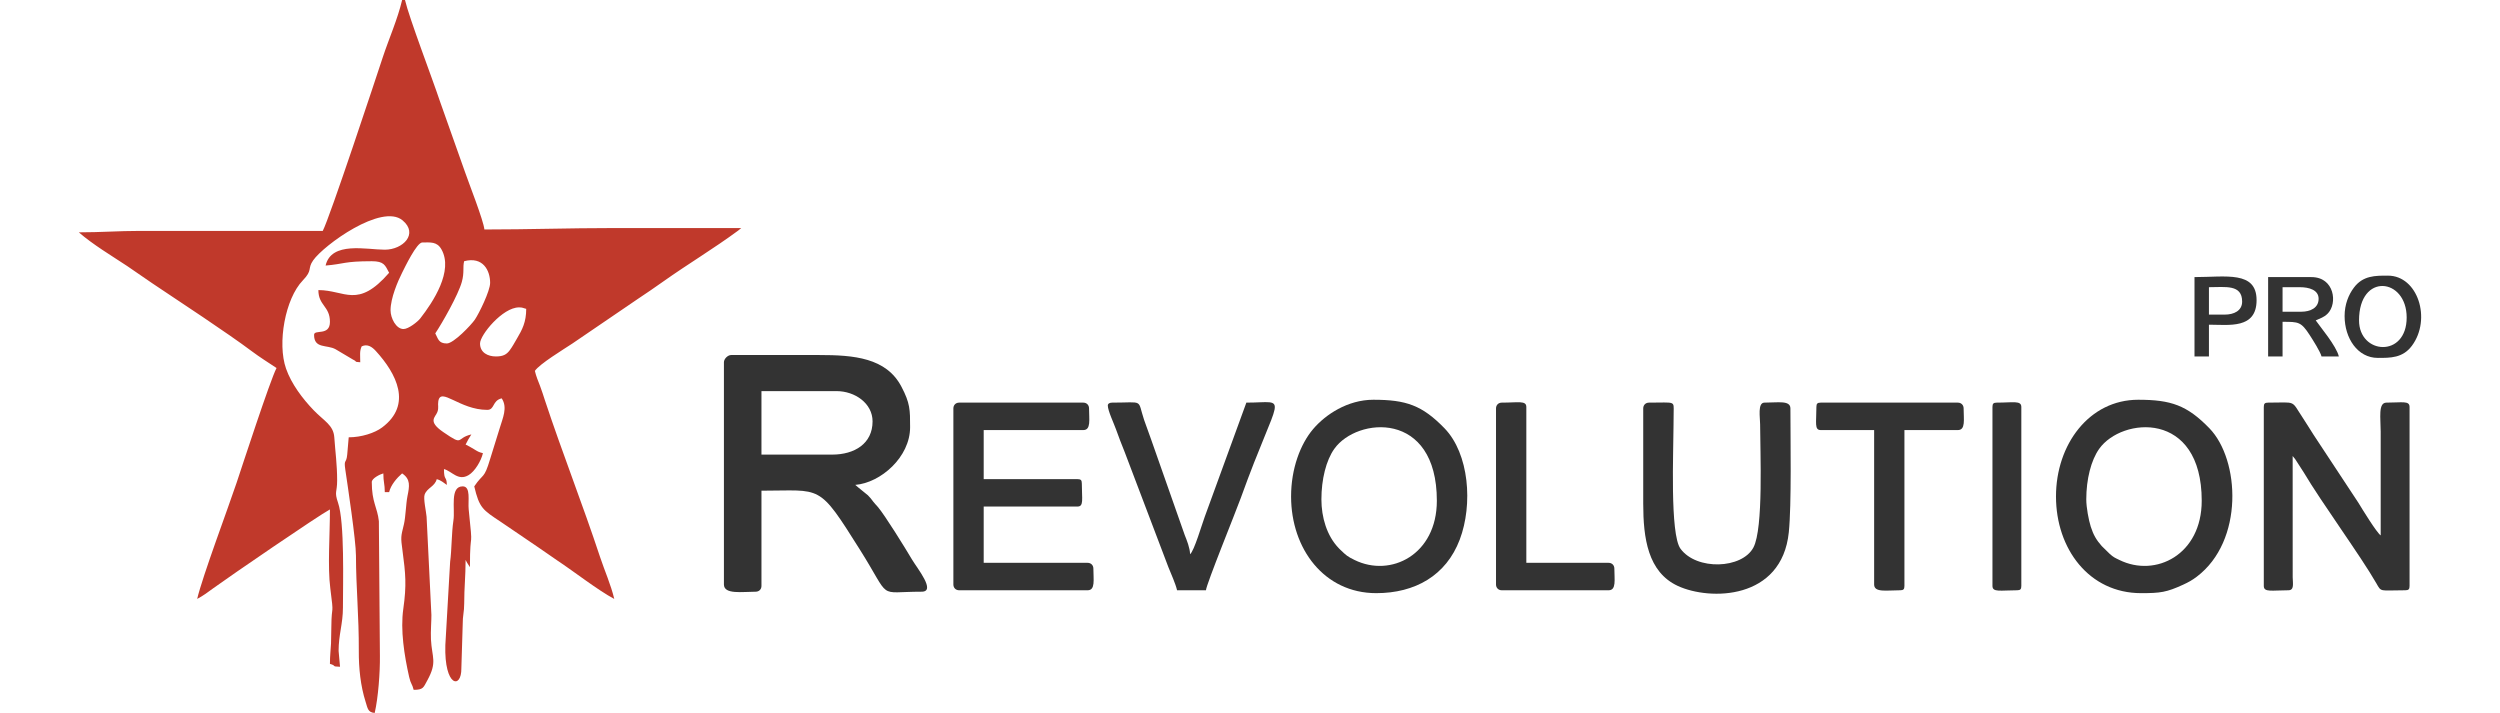 <?xml version="1.0" encoding="UTF-8"?>
<!DOCTYPE svg PUBLIC "-//W3C//DTD SVG 1.1//EN" "http://www.w3.org/Graphics/SVG/1.1/DTD/svg11.dtd">
<svg xmlns="http://www.w3.org/2000/svg" xml:space="preserve" width="526px" height="150px" version="1.1" style="shape-rendering:geometricPrecision; text-rendering:geometricPrecision; image-rendering:optimizeQuality; fill-rule:evenodd; clip-rule:evenodd"
viewBox="0 0 72377 22029"
 xmlns:xlink="http://www.w3.org/1999/xlink">
 <defs>
  <style type="text/css">
   <![CDATA[
    .fil1 {fill:#333333}
    .fil0 {fill:#C0392B}
   ]]>
  </style>
 </defs>
 <g id="Слой_x0020_1">
  <g id="_2572695229952">
   <path class="fil0" d="M12887 11014c-244,0 -490,-115 -490,-401 0,-263 697,-1115 1204,-1115 120,0 123,22 223,45 0,413 -125,645 -286,918 -76,127 -136,245 -221,359 -101,137 -209,194 -430,194zm-2854 -847c-232,0 -401,-339 -401,-579 0,-377 226,-901 357,-1160 83,-166 452,-936 624,-936 252,0 452,-33 591,212 378,666 -256,1625 -653,2134 -82,106 -367,329 -518,329zm1873 -2096c582,-154 803,286 803,669 0,251 -347,953 -471,1135 -115,168 -657,738 -867,738 -258,0 -269,-148 -357,-312 215,-320 709,-1189 820,-1589 84,-304 23,-449 72,-641zm-4370 -936l-5663 0c-648,0 -1192,44 -1873,44 438,381 1017,725 1498,1044l767 527c827,553 2333,1543 3074,2099 257,193 511,349 770,522 -196,371 -1086,3104 -1232,3540 -250,750 -1059,2904 -1220,3595 197,-105 324,-203 509,-338 501,-364 3234,-2236 3593,-2427 0,794 -75,1773 12,2441 120,925 38,439 32,1172l-10 529c-8,169 -34,383 -34,630 220,59 30,83 312,89l-44 -491c0,-501 134,-836 134,-1337 0,-750 55,-2639 -151,-3239 -122,-355 -28,-310 -28,-686 0,-503 -57,-883 -88,-1338 -27,-378 -317,-502 -637,-835 -345,-358 -688,-813 -854,-1286 -275,-782 -28,-2162 520,-2728 314,-325 131,-350 318,-618 326,-468 2119,-1771 2762,-1236 502,417 11,907 -549,907 -560,0 -1652,-268 -1829,490 587,-49 561,-134 1427,-134 381,0 412,124 536,357 -978,1125 -1357,535 -2186,535 0,481 357,494 357,981 0,450 -490,222 -490,402 0,439 401,295 668,447l531 315c165,81 12,67 228,85 0,-207 -26,-345 44,-491 180,-86 323,18 437,143 636,696 1137,1657 195,2362 -228,172 -642,305 -1033,305 -13,157 -27,336 -46,534 -27,292 -109,125 -60,458 72,489 330,2198 330,2663 2,999 93,1866 88,2945 -3,533 53,1078 210,1573 65,205 69,326 281,344 109,-470 167,-1255 161,-1763l-32 -4163c-48,-434 -219,-578 -219,-1209 0,-114 253,-240 357,-267 0,271 45,325 45,579l134 0c51,-221 240,-440 401,-579 267,178 228,395 166,701 -48,237 -56,645 -110,871 -96,395 -102,385 -43,823 93,696 129,1053 24,1789 -94,657 30,1438 181,2108 48,216 96,215 139,396 302,0 301,-74 421,-291 315,-572 142,-702 113,-1269 -12,-241 17,-601 14,-752l-149 -3036c-13,-160 -105,-563 -60,-686 79,-213 312,-243 374,-476 137,36 209,109 312,178 -6,-292 -89,-108 -89,-490 248,66 437,382 763,186 191,-114 385,-437 441,-677 -133,-31 -169,-58 -277,-124 -100,-63 -159,-91 -258,-143 67,-128 100,-196 178,-313 -500,117 -211,378 -866,-70 -499,-340 -244,-457 -184,-623 50,-139 6,-197 28,-331 73,-454 654,266 1513,266 235,0 149,-287 446,-356 192,286 27,618 -61,920l-296 953c-192,643 -208,425 -491,847 157,670 262,726 821,1097 413,274 757,520 1168,794 218,144 364,258 580,401 514,340 1257,921 1757,1186 -99,-425 -304,-888 -440,-1299 -540,-1634 -1167,-3220 -1706,-4849 -46,-137 -87,-278 -147,-433 -65,-168 -118,-288 -160,-465 146,-217 878,-660 1160,-847l2015 -1373c280,-186 531,-357 794,-544 757,-537 1561,-1017 2310,-1570 51,-38 61,-48 98,-80 -1323,0 -2646,0 -3969,0 -1358,0 -2591,44 -3968,44 -23,-271 -496,-1473 -596,-1767l-782 -2207c-239,-716 -947,-2565 -1075,-3116l-89 0c-137,587 -408,1195 -597,1767 -203,615 -1636,4952 -1856,5368z"/>
   <path class="fil1" d="M23278 14047l-2185 0 0 -1962 2318 0c575,0 1115,381 1115,936 0,684 -554,1026 -1248,1026zm-3345 -2854l0 6867c0,317 571,223 981,223 105,0 179,-74 179,-178l0 -2943c1879,0 1743,-242 3040,1819 998,1585 501,1302 1909,1302 455,0 -134,-719 -298,-995 -218,-369 -838,-1370 -1053,-1622 -63,-74 -82,-85 -146,-167 -74,-95 -77,-109 -162,-194l-295 -240c-37,-30 -69,-57 -97,-82 788,-65 1695,-859 1695,-1783 0,-539 1,-739 -267,-1250 -470,-899 -1475,-980 -2543,-980l-2720 0c-104,0 -223,119 -223,223z"/>
   <path class="fil1" d="M67514 12575l0 5530c0,206 251,134 758,134 188,0 139,-202 135,-400l-1 -3748c32,37 42,48 80,99l262 406c549,929 1760,2583 2241,3423 166,290 93,220 895,220 103,0 134,-31 134,-134l0 -5530c0,-202 -229,-134 -714,-134 -263,0 -178,482 -178,892l0 3211c-133,-98 -564,-803 -688,-1007l-1382 -2096c-123,-188 -208,-336 -329,-518 -385,-576 -179,-482 -1079,-482 -103,0 -134,31 -134,134z"/>
   <path class="fil1" d="M62029 15429c0,-614 145,-1204 400,-1562 696,-978 3167,-1202 3167,1607 0,1665 -1423,2380 -2543,1829 -143,-70 -180,-81 -300,-189l-248 -243c-169,-192 -256,-344 -338,-599 -64,-201 -138,-591 -138,-843zm-936 -89c0,1620 1024,2988 2630,2988 594,0 784,-25 1300,-262 161,-74 279,-139 421,-247 1459,-1104 1335,-3612 388,-4587 -689,-709 -1185,-880 -2198,-880 -1512,0 -2541,1378 -2541,2988z"/>
   <path class="fil1" d="M38395 15429c0,-614 144,-1204 400,-1562 696,-978 3167,-1202 3167,1607 0,1665 -1423,2380 -2543,1829 -225,-111 -253,-138 -440,-317 -7,-7 -17,-16 -23,-22 -7,-7 -16,-16 -22,-23 -375,-387 -539,-962 -539,-1512zm-937 -89c0,1620 1025,2988 2631,2988 1195,0 2158,-539 2581,-1656 410,-1084 292,-2653 -473,-3440 -689,-709 -1184,-880 -2197,-880 -797,0 -1484,462 -1860,905 -400,471 -682,1231 -682,2083z"/>
   <path class="fil1" d="M27023 12620l0 5440c0,105 74,179 179,179l3969 0c245,0 178,-330 178,-669 0,-105 -74,-179 -178,-179l-3211 0 0 -1739 2898 0c202,0 134,-229 134,-713 0,-103 -31,-134 -134,-134l-2898 0 0 -1516 3077 0c245,0 178,-329 178,-669 0,-105 -74,-179 -178,-179l-3835 0c-105,0 -179,74 -179,179z"/>
   <path class="fil1" d="M48339 12620l0 2943c0,1064 142,2113 1069,2542 990,459 3213,437 3429,-1656 89,-862 50,-2901 50,-3829 0,-257 -385,-179 -802,-179 -218,0 -134,461 -134,669 1,857 107,3213 -207,3807 -353,664 -1758,715 -2254,37 -330,-449 -215,-3035 -215,-3799 0,-136 3,-270 4,-405 3,-374 64,-309 -762,-309 -104,0 -178,74 -178,179z"/>
   <path class="fil1" d="M31795 12531c0,157 188,553 251,730 91,256 172,462 271,709l1350 3556c78,194 222,512 268,713l892 0c17,-198 930,-2444 1076,-2849 1207,-3353 1519,-2949 173,-2949l-1287 3530c-79,211 -328,1062 -452,1153 -5,-194 -101,-430 -166,-593l-1044 -2970c-64,-192 -146,-391 -212,-590 -216,-654 12,-530 -986,-530 -73,0 -134,27 -134,90z"/>
   <path class="fil1" d="M53690 12575c0,485 -68,714 134,714l1650 0 0 4771c0,257 385,179 802,179 103,0 134,-31 134,-134l0 -4816 1650 0c246,0 179,-329 179,-669 0,-105 -74,-179 -179,-179l-4236 0c-103,0 -134,31 -134,134z"/>
   <path class="fil1" d="M43790 12620l0 5440c0,105 74,179 179,179l3300 0c245,0 178,-330 178,-669 0,-105 -74,-179 -178,-179l-2542 0 0 -4816c0,-206 -251,-134 -758,-134 -105,0 -179,74 -179,179z"/>
   <path class="fil1" d="M59130 12575l0 5530c0,206 251,134 758,134 103,0 134,-31 134,-134l0 -5530c0,-206 -251,-134 -758,-134 -103,0 -134,31 -134,134z"/>
   <path class="fil0" d="M11951 17302l31 58c4,6 12,21 16,29l87 136c0,-1307 110,-362 -39,-1790 -26,-252 74,-707 -184,-707 -404,0 -232,691 -287,1051 -61,410 -51,905 -102,1280l-148 2573c-39,1297 504,1370 495,717l41 -1341c-2,-296 47,-385 47,-667 0,-497 43,-832 43,-1339z"/>
   <path class="fil1" d="M68673 9632l-579 0 0 -758 535 0c285,0 579,85 579,357 0,283 -254,401 -535,401zm-1025 1382l446 0 0 -1070c495,0 571,-3 839,410 89,136 331,518 365,660l535 0c-77,-329 -595,-937 -714,-1114 144,-69 250,-90 370,-211 310,-313 211,-1127 -504,-1127l-1337 0 0 2452z"/>
   <path class="fil1" d="M70457 9900c0,-1488 1472,-1316 1472,-90 0,1257 -1472,1149 -1472,90zm-446 -134c0,684 402,1293 1026,1293 386,0 770,6 1053,-374 613,-823 186,-2168 -741,-2168 -386,0 -771,-6 -1053,374 -163,218 -285,516 -285,875z"/>
   <path class="fil1" d="M66310 9721l-491 0 0 -847c512,0 1026,-93 1026,446 0,283 -255,401 -535,401zm-937 1293l446 0 0 -981c614,0 1472,143 1472,-758 0,-914 -951,-713 -1918,-713l0 2452z"/>
  </g>
 </g>
</svg>
